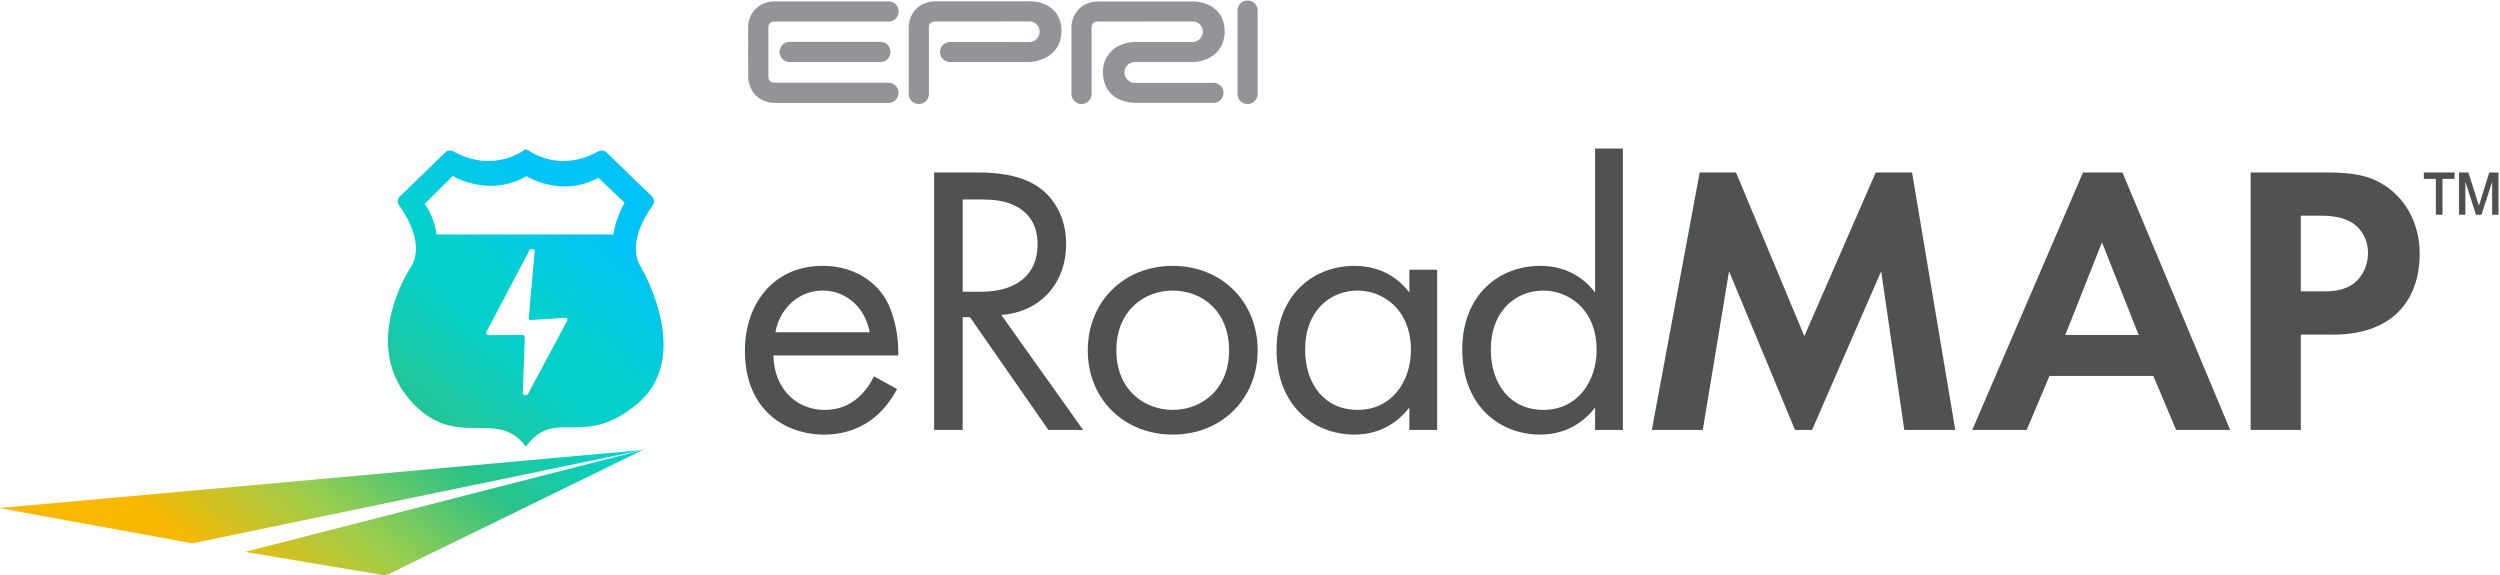 <svg xmlns="http://www.w3.org/2000/svg" id="svg2" width="411.009" height="94.559" viewBox="0 0 411.009 94.559"><defs id="defs6"><linearGradient id="linearGradient514" x1="0" x2="1" y1="0" y2="0" gradientTransform="matrix(35.267,43.251,43.251,-35.267,477.332,172.806)" gradientUnits="userSpaceOnUse" patternTransform="matrix(.632,.775,-.775,.632,477.334,172.807)scale(55.807,-55.807)" spreadMethod="pad"><stop id="stop500" offset="0" style="stop-opacity:1;stop-color:#fbb800"/><stop id="stop502" offset=".263" style="stop-opacity:1;stop-color:#9bcd4d"/><stop id="stop504" offset=".518" style="stop-opacity:1;stop-color:#2ac288"/><stop id="stop506" offset=".749" style="stop-opacity:1;stop-color:#05d1cc"/><stop id="stop508" offset=".779" style="stop-opacity:1;stop-color:#05d1cc"/><stop id="stop510" offset=".806" style="stop-opacity:1;stop-color:#05d1cc"/><stop id="stop512" offset="1" style="stop-opacity:1;stop-color:#00c3f7"/></linearGradient><linearGradient id="linearGradient544" x1="0" x2="1" y1="0" y2="0" gradientTransform="matrix(34.627,42.467,42.467,-34.627,488.276,164.93)" gradientUnits="userSpaceOnUse" patternTransform="matrix(.632,.775,-.775,.632,488.277,164.932)scale(54.795,-54.795)" spreadMethod="pad"><stop id="stop530" offset="0" style="stop-opacity:1;stop-color:#fbb800"/><stop id="stop532" offset=".263" style="stop-opacity:1;stop-color:#9bcd4d"/><stop id="stop534" offset=".518" style="stop-opacity:1;stop-color:#2ac288"/><stop id="stop536" offset=".749" style="stop-opacity:1;stop-color:#05d1cc"/><stop id="stop538" offset=".779" style="stop-opacity:1;stop-color:#05d1cc"/><stop id="stop540" offset=".806" style="stop-opacity:1;stop-color:#05d1cc"/><stop id="stop542" offset="1" style="stop-opacity:1;stop-color:#00c3f7"/></linearGradient><linearGradient id="linearGradient574" x1="0" x2="1" y1="0" y2="0" gradientTransform="matrix(45.369,55.641,55.641,-45.369,475.608,162.732)" gradientUnits="userSpaceOnUse" patternTransform="matrix(.632,.775,-.775,.632,475.61,162.734)scale(71.794,-71.794)" spreadMethod="pad"><stop id="stop560" offset="0" style="stop-opacity:1;stop-color:#fbb800"/><stop id="stop562" offset=".263" style="stop-opacity:1;stop-color:#9bcd4d"/><stop id="stop564" offset=".518" style="stop-opacity:1;stop-color:#2ac288"/><stop id="stop566" offset=".749" style="stop-opacity:1;stop-color:#05d1cc"/><stop id="stop568" offset=".779" style="stop-opacity:1;stop-color:#05d1cc"/><stop id="stop570" offset=".806" style="stop-opacity:1;stop-color:#05d1cc"/><stop id="stop572" offset="1" style="stop-opacity:1;stop-color:#00c3f7"/></linearGradient><clipPath id="clipPath276" clipPathUnits="userSpaceOnUse"><path id="path274" d="M0 612h792V0H0Z"/></clipPath><clipPath id="clipPath584" clipPathUnits="userSpaceOnUse"><path id="path582" d="M0 612h792V0H0Z"/></clipPath></defs><g id="g8" transform="matrix(1.333 0 0 -1.333 -597.759 326.569)"><g id="g270"><g id="g272" clip-path="url(#clipPath276)"><g id="g456" transform="translate(555.688 204.007)"><path id="path458" d="M0 0c-.572 3.095-2.906 5.142-5.81 5.142S-11.095 2.952-11.62 0Zm3.38-7C2.81-8.096 1.952-9.286.952-10.19c-1.809-1.62-4.047-2.429-6.571-2.429-4.762 0-9.762 3-9.762 10.333 0 5.905 3.62 10.476 9.571 10.476 3.858 0 6.286-1.905 7.477-3.619 1.237-1.762 1.951-4.81 1.856-7.429h-15.381c.049-4.094 2.857-6.713 6.286-6.713 1.62 0 2.906.476 4.048 1.428A7.9 7.9 0 0 1 .523-5.429Z" style="fill:#4f5251;fill-opacity:1;fill-rule:nonzero;stroke:none"/></g><g id="g460" transform="translate(567.162 209.007)"><path id="path462" d="M0 0h2.237c4.381 0 7 2.095 7 5.809 0 1.762-.523 3.523-2.523 4.667-1.429.809-3.047.904-4.571.904H0Zm1.571 14.714c2.143 0 5.334-.144 7.715-1.762 1.856-1.239 3.476-3.667 3.476-7.048 0-4.857-3.191-8.428-8-8.762l10.094-14.189h-4.284L.904-3.143H0v-13.904h-3.523v31.761Z" style="fill:#4f5251;fill-opacity:1;fill-rule:nonzero;stroke:none"/></g><g id="g464" transform="translate(586.114 201.769)"><path id="path466" d="M0 0c0-4.856 3.429-7.333 6.952-7.333 3.573 0 6.953 2.524 6.953 7.333 0 4.857-3.333 7.381-6.953 7.381C3.334 7.381 0 4.809 0 0m-3.523 0c0 6 4.429 10.428 10.475 10.428C13 10.428 17.428 6 17.428 0S12.953-10.38 6.952-10.38C.953-10.38-3.523-6-3.523 0" style="fill:#4f5251;fill-opacity:1;fill-rule:nonzero;stroke:none"/></g><g id="g468" transform="translate(609.397 201.864)"><path id="path470" d="M0 0c0-4.238 2.381-7.428 6.476-7.428 4.19 0 6.571 3.476 6.571 7.381 0 5.094-3.523 7.333-6.571 7.333C3.097 7.286 0 4.809 0 0m12.857 9.857h3.429V-9.904h-3.429v2.761c-1.143-1.476-3.286-3.333-6.762-3.333-5 0-9.618 3.524-9.618 10.476 0 6.81 4.571 10.333 9.618 10.333 3.81 0 5.857-2.095 6.762-3.285Z" style="fill:#4f5251;fill-opacity:1;fill-rule:nonzero;stroke:none"/></g><g id="g472" transform="translate(632.3 201.864)"><path id="path474" d="M0 0c0-4.238 2.381-7.428 6.476-7.428 4.19 0 6.571 3.476 6.571 7.381 0 5.094-3.523 7.333-6.571 7.333C3.097 7.286 0 4.809 0 0m12.857 24.809h3.429V-9.904h-3.429v2.761c-1.143-1.476-3.286-3.333-6.762-3.333-5 0-9.618 3.524-9.618 10.476 0 6.81 4.571 10.333 9.618 10.333 3.81 0 5.857-2.095 6.762-3.285Z" style="fill:#4f5251;fill-opacity:1;fill-rule:nonzero;stroke:none"/></g><g id="g476" transform="translate(658.06 223.72)"><path id="path478" d="M0 0h4.477l8.429-20.19L21.714 0h4.477l5.332-31.761h-6.286L22.381-12.19l-8.524-19.571h-2.096L3.62-12.19.381-31.761h-6.285Z" style="fill:#4f5251;fill-opacity:1;fill-rule:nonzero;stroke:none"/></g><g id="g480" transform="translate(712.2 203.674)"><path id="path482" d="m0 0-4.524 11.428L-9.048 0Zm1.809-5.048H-11l-2.81-6.666h-6.714l13.666 31.761H-2l13.286-31.761H4.619Z" style="fill:#4f5251;fill-opacity:1;fill-rule:nonzero;stroke:none"/></g><g id="g484" transform="translate(732.199 209.054)"><path id="path486" d="M0 0h2.524c1.19 0 2.714 0 4.047 1 1.142.905 1.714 2.334 1.714 3.714 0 1.762-.857 2.953-1.761 3.619-1.286.905-2.904 1-4.381 1H0Zm3.047 14.666c3.571 0 6.048-.381 8.382-2.428 2.57-2.286 3.236-5.381 3.236-7.667 0-1.237-.188-4.666-2.618-7.095-1.762-1.761-4.381-2.809-8.048-2.809H0v-11.762h-6.19v31.761Z" style="fill:#4f5251;fill-opacity:1;fill-rule:nonzero;stroke:none"/></g></g></g><g id="g488"><g id="g490"><g id="g496"><g id="g498"><path id="path516" d="m448.319 182.33 23.839-4.351 55.561 11.515Z" style="fill:url(#linearGradient514);stroke:none"/></g></g></g></g><g id="g518"><g id="g520"><g id="g526"><g id="g528"><path id="path546" d="m478.641 176.922 17.356-2.915 31.722 15.487Z" style="fill:url(#linearGradient544);stroke:none"/></g></g></g></g><g id="g548"><g id="g550"><g id="g556"><g id="g558"><path id="path576" d="M513.152 226.517c-.791-.556-4.328-2.7-8.806-.19a.85.85 0 0 1-.998-.14l-5.596-5.423a.85.85 0 0 1-.093-1.114c.982-1.361 3.099-4.828 1.476-7.554 0 0-6.235-9.199-.276-16.279 5.591-6.642 10.796-1.029 14.365-5.85l.126.002c1.721 2.325 3.404 2.321 5.434 2.317 2.179-.005 4.758-.009 8.212 2.865 7.084 5.892.453 16.945.453 16.945-1.623 2.726.494 6.193 1.476 7.554a.85.85 0 0 1-.094 1.114l-5.596 5.423a.85.85 0 0 1-.998.14c-4.475-2.508-7.971-.368-8.754.189a.28.28 0 0 1-.331.001m-12.348-6.671 3.476 3.442s4.369-2.714 9.103-.033c0 0 4.303-2.715 8.838-.182l3.245-3.095s-1.027-1.722-1.391-3.906h-21.814s-.166 1.985-1.457 3.774m7.7-15.639 5.221 9.913c.135.257.674.174.649-.1l-.726-8.24c-.048-.224.16-.267.365-.253l4.046.262c.247.016.432-.159.344-.324l-4.847-9.057c-.135-.252-.659-.177-.65.092l.253 6.932c.006.134-.146.244-.334.245l-4.076-.023c-.137 0-.536.069-.245.553" style="fill:url(#linearGradient574);stroke:none"/></g></g></g></g><g id="g578"><g id="g580" clip-path="url(#clipPath584)"><g id="g586" transform="translate(747.37 223.715)"><path id="path588" d="M0 0h3.796v-.787H2.305v-4.422h-.821v4.422H0Z" style="fill:#4f5150;fill-opacity:1;fill-rule:nonzero;stroke:none"/></g><g id="g590" transform="translate(751.712 223.715)"><path id="path592" d="M0 0h1.155l1.293-4.078h.013L3.721 0h1.143v-5.209h-.781v4.02H4.07l-1.3-4.02h-.676l-1.3 4.02H.781v-4.02H0Z" style="fill:#4f5150;fill-opacity:1;fill-rule:nonzero;stroke:none"/></g><g id="g594" transform="translate(557.059 239.826)"><path id="path596" d="M0 0h-11.242a1.244 1.244 0 1 1 0-2.488H0A1.245 1.245 0 0 1 0 0" style="fill:#929497;fill-opacity:1;fill-rule:nonzero;stroke:none"/></g><g id="g598" transform="translate(558.01 234.785)"><path id="path600" d="M0 0h-13.904c-.26 0-.872 0-.903.711l-.007 6.151c.03.684.642.684.902.684H.016a1.243 1.243 0 0 1 0 2.488h-13.934c-2.489 0-3.391-1.897-3.391-3.176l.014-6.174c0-.131.026-1.337.934-2.246.425-.423 1.195-.928 2.457-.928H0A1.245 1.245 0 0 1 0 0" style="fill:#929497;fill-opacity:1;fill-rule:nonzero;stroke:none"/></g><g id="g602" transform="translate(565.612 239.81)"><path id="path604" d="M0 0a1.243 1.243 0 0 1-1.245-1.243c0-.687.557-1.222 1.245-1.222h9.677c.187 0 1.866.031 3.027 1.192.675.673 1.032 1.587 1.032 2.647 0 1.356-.577 2.178-1.059 2.628C11.483 5.114 9.78 5.026 9.59 5.013a1 1 0 0 0 .087.004H-1.711c-2.488 0-3.392-1.901-3.392-3.177v-8.243a1.244 1.244 0 0 1 2.489 0V1.84c.032.689.642.689.903.689l11.474.008a1.27 1.27 0 0 0 1.276-1.269c0-.705-.57-1.276-1.276-1.276Z" style="fill:#929497;fill-opacity:1;fill-rule:nonzero;stroke:none"/></g><g id="g606" transform="translate(601.054 243.682)"><path id="path608" d="M0 0v-10.276a1.244 1.244 0 0 1 2.488 0V0A1.243 1.243 0 1 1 0 0" style="fill:#929497;fill-opacity:1;fill-rule:nonzero;stroke:none"/></g><g id="g610" transform="translate(595.516 239.807)"><path id="path612" d="M0 0c.698 0 1.263.581 1.263 1.278S.698 2.533 0 2.533l-11.553-.007c-.262 0-.872 0-.903-.715v-8.214c0-.685-.557-1.244-1.244-1.244s-1.244.559-1.244 1.244v8.2c0 1.288.903 3.204 3.391 3.204H-.1Q-.14 5-.177 4.996c.19.011 1.89.083 3.079-1.034.482-.452 1.055-1.275 1.055-2.629 0-1.069-.357-1.989-1.036-2.66C1.768-2.468.121-2.474-.045-2.471l-7.083-.003a1.275 1.275 0 0 1-1.276-1.275c0-.705.572-1.29 1.276-1.29l9.698.004c.685 0 1.244-.543 1.244-1.228 0-.689-.559-1.246-1.244-1.246h-9.463c.026 0-1.885-.079-3.077 1.04-.51.478-1.087 1.356-1.087 2.824 0 1.356.697 2.192 1.181 2.643 1.194 1.111 3.018 1 2.989 1Z" style="fill:#929497;fill-opacity:1;fill-rule:nonzero;stroke:none"/></g></g></g></g></svg>